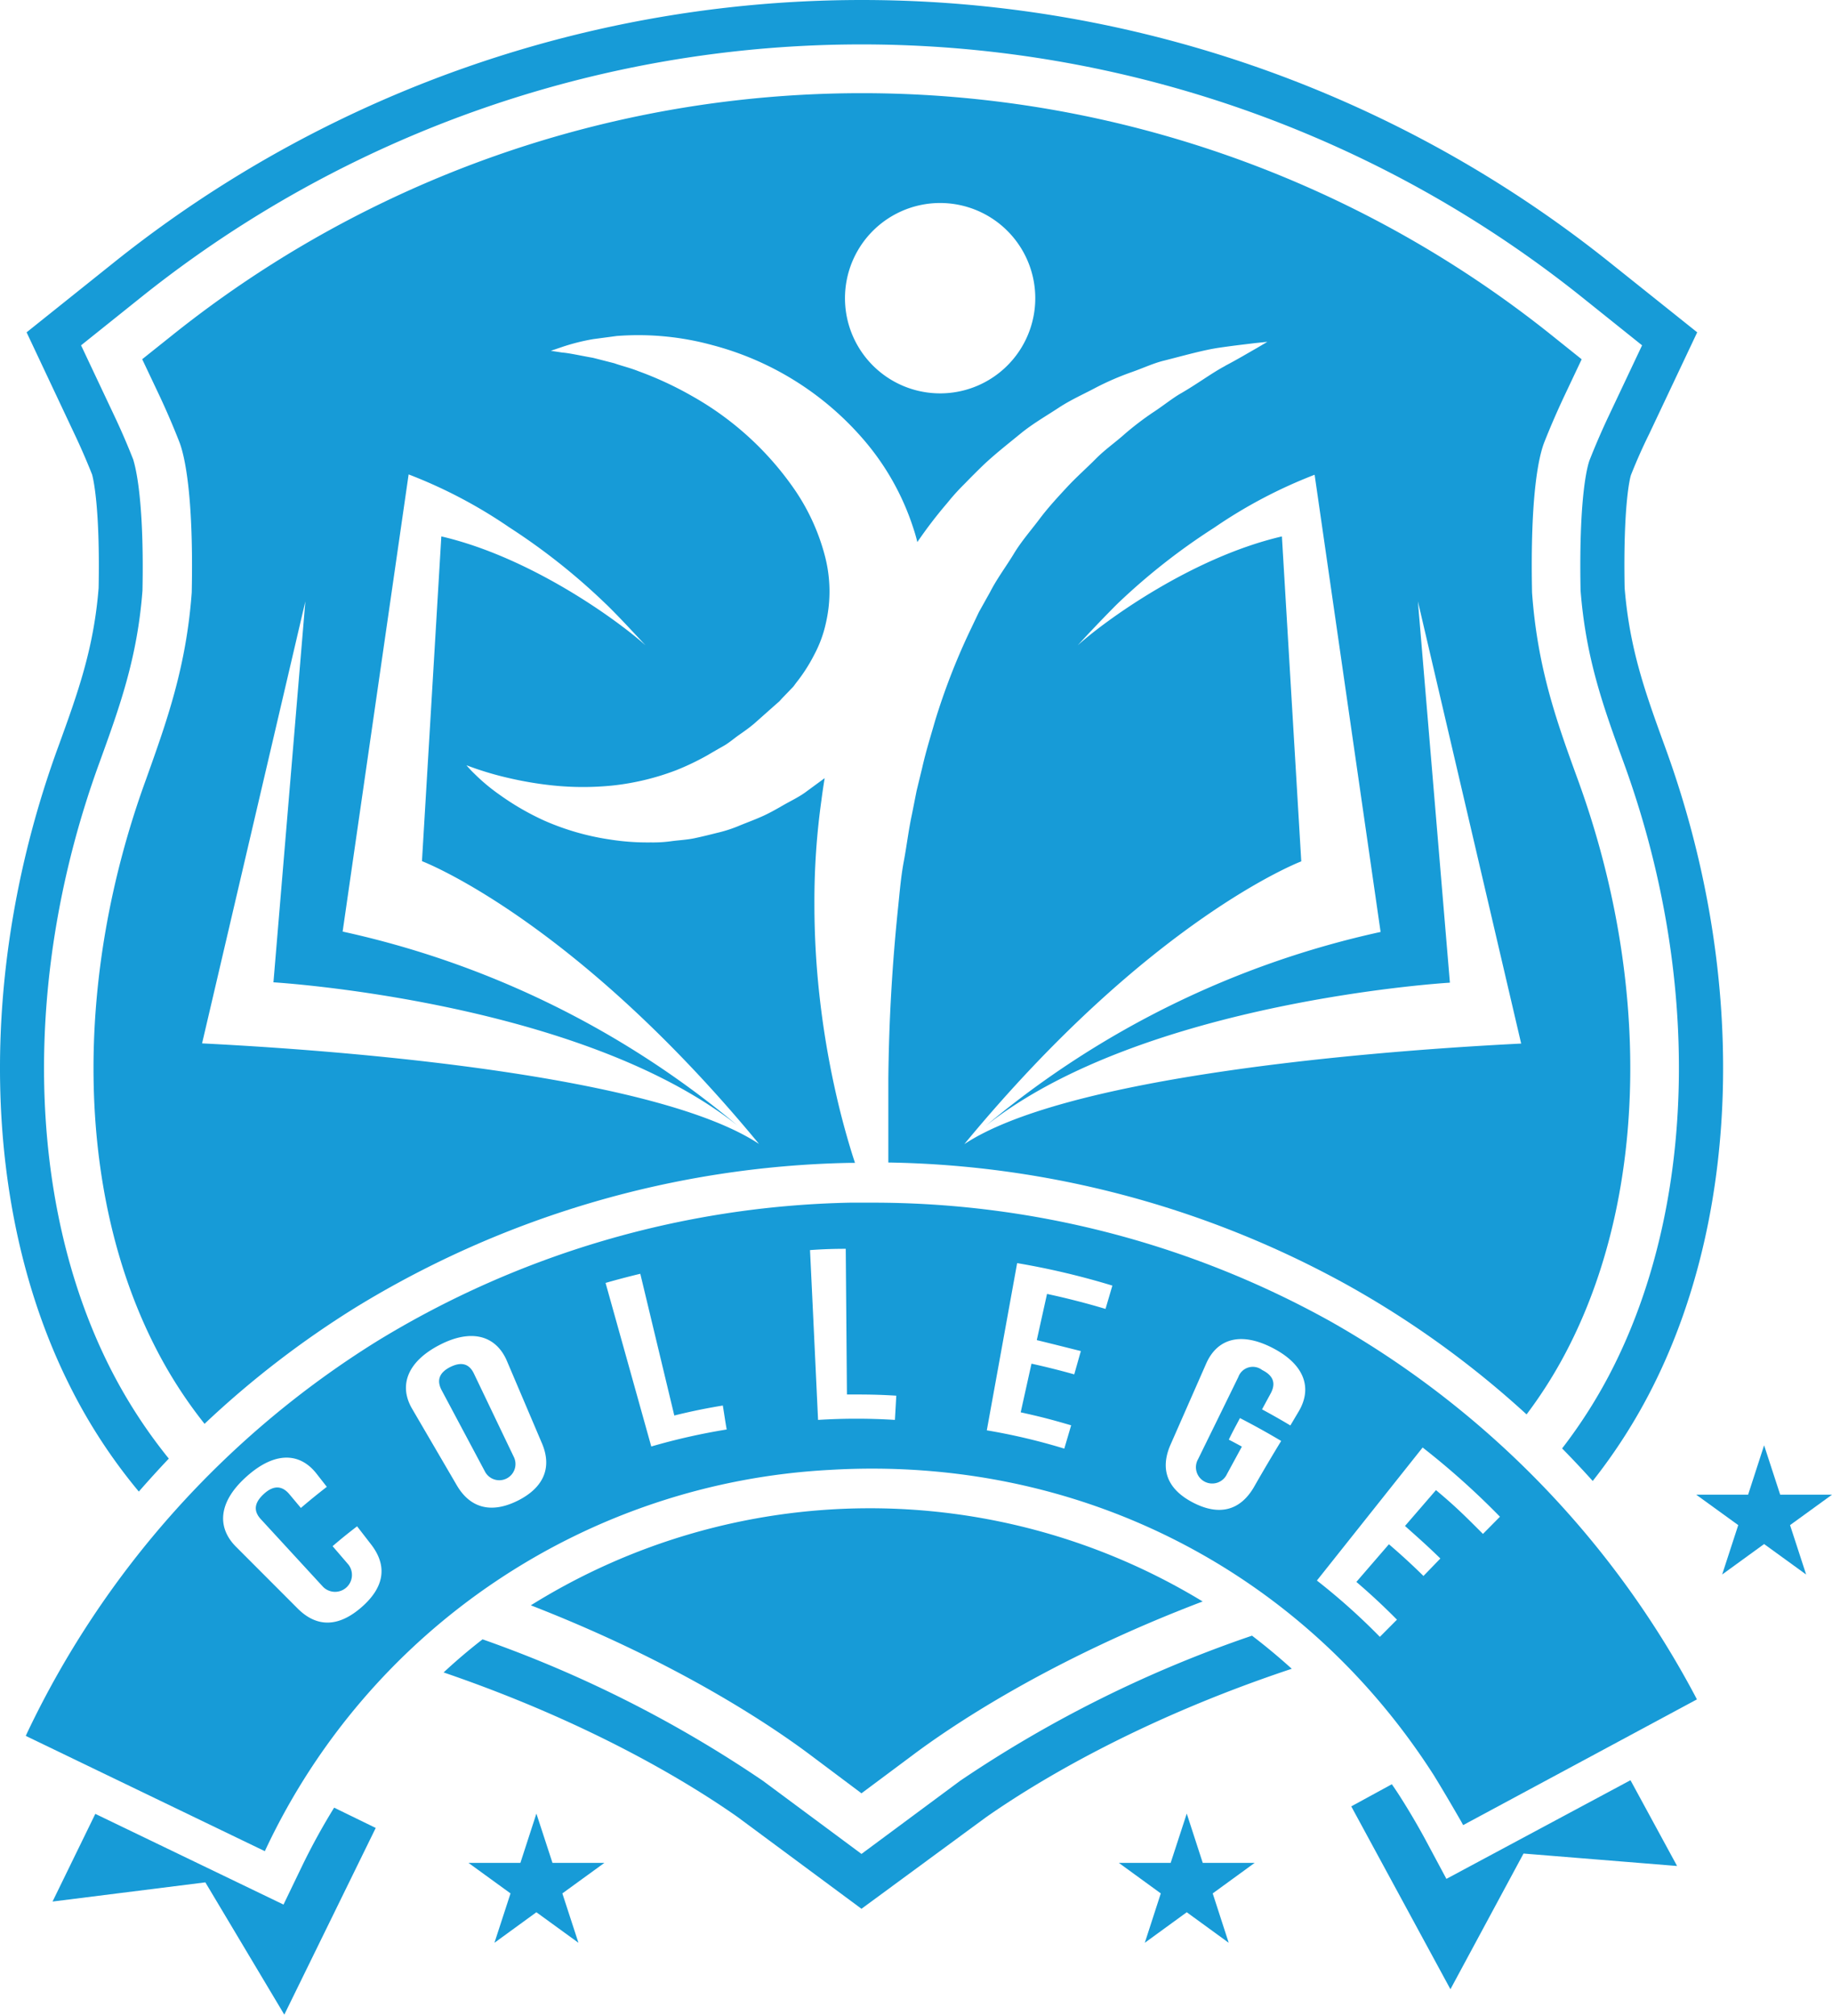 <svg width="100" height="110" fill="none" xmlns="http://www.w3.org/2000/svg"><path d="M44.315 95.819c-2.065-1.557-7.223-5.074-15.34-8.227a34.986 34.986 0 0136.672-.21c-8.426 3.203-13.789 6.845-15.904 8.441l-2.719 2.026-2.709-2.03zm8.097 1.346l-5.388 3.992-5.383-3.992a66.395 66.395 0 00-15.3-7.717 30.472 30.472 0 00-2.126 1.806c8.022 2.744 13.39 6.026 16.024 7.872l6.785 5.024 6.79-4.989c2.709-1.896 8.311-5.318 16.697-8.107a34.159 34.159 0 00-2.17-1.806 66.936 66.936 0 00-15.929 7.917zM3.162 40.792c-4.434 12.158-4.195 25.184.654 34.837a29.742 29.742 0 003.762 5.757 61.844 61.844 0 011.636-1.8 27.877 27.877 0 01-3.247-5.035c-4.55-9.074-4.755-21.387-.544-32.926 1.112-3.068 2.075-5.727 2.354-9.403.11-5.523-.498-7.07-.498-7.13a38.127 38.127 0 00-1.048-2.424l-1.806-3.826 3.298-2.64a62.954 62.954 0 0178.613 0l3.297 2.64-1.806 3.821a39.777 39.777 0 00-1.052 2.425c-.065.16-.604 1.676-.5 7.119.29 3.731 1.248 6.365 2.356 9.408 4.21 11.55 3.99 23.862-.544 32.926a27.393 27.393 0 01-2.819 4.49 56.164 56.164 0 011.671 1.776 30.13 30.13 0 003.303-5.193c4.844-9.653 5.088-22.679.653-34.837-1.087-2.993-1.94-5.338-2.215-8.705-.084-4.49.29-5.987.345-6.151.309-.779.628-1.497.997-2.245l2.62-5.543-4.79-3.826a65.353 65.353 0 00-81.616 0l-4.784 3.826 2.609 5.538c.344.723.658 1.447.968 2.225.055.21.439 1.74.354 6.186-.265 3.322-1.133 5.717-2.22 8.71zM66.87 19.97c-.724.38-1.537.998-2.495 1.542-.474.289-.938.668-1.447.997-.534.36-1.047.752-1.536 1.173-.499.449-1.073.843-1.577 1.352-.503.509-1.062.997-1.566 1.541-.504.544-1.033 1.113-1.497 1.731-.464.619-.998 1.223-1.416 1.916-.42.694-.913 1.342-1.293 2.085l-.608 1.088-.544 1.142a35.731 35.731 0 00-1.856 4.815c-.24.838-.499 1.666-.693 2.524l-.31 1.277-.254 1.282c-.185.853-.284 1.716-.444 2.564-.16.849-.225 1.697-.314 2.54a99.71 99.71 0 00-.53 9.314v4.577a53.535 53.535 0 0125.074 6.695 51.812 51.812 0 019.764 7.05 24.7 24.7 0 002.374-3.832c4.23-8.426 4.385-19.955.42-30.816-1.133-3.113-2.2-6.056-2.495-10.197-.11-5.398.379-7.483.683-8.236.355-.893.724-1.736 1.123-2.58l.903-1.91-1.651-1.322a60.26 60.26 0 00-75.271 0L7.762 19.6l.903 1.906c.4.848.764 1.69 1.113 2.579.25.623.803 2.664.688 8.241-.299 4.086-1.372 7.054-2.494 10.197-3.966 10.871-3.811 22.39.42 30.816.77 1.542 1.7 3 2.773 4.35a51.762 51.762 0 018.271-6.365 53.62 53.62 0 0126.905-7.873h.329c-.05-.154-.1-.304-.15-.464a43.625 43.625 0 01-.997-3.806 47.557 47.557 0 01-.764-4.615 45.096 45.096 0 01-.304-5.248 39.53 39.53 0 01.384-5.667c.05-.394.11-.793.175-1.192l-1.088.798c-.369.26-.783.454-1.172.678-.39.225-.768.44-1.173.619-.404.18-.818.33-1.227.499a7.434 7.434 0 01-1.222.394c-.414.105-.818.204-1.222.29-.404.084-.813.104-1.208.154-.39.057-.783.082-1.177.075-.738.01-1.476-.041-2.205-.155a13.917 13.917 0 01-3.617-1.038 14.47 14.47 0 01-2.444-1.416 10.491 10.491 0 01-1.367-1.143 5.71 5.71 0 01-.43-.459c.728.277 1.473.504 2.23.679a19.5 19.5 0 002.54.429 16.02 16.02 0 003.188 0 13.846 13.846 0 003.492-.838 14.138 14.138 0 001.736-.834c.284-.17.574-.334.863-.498.29-.165.554-.4.833-.594.28-.195.564-.394.833-.624l.803-.713.4-.354.16-.14.05-.055.104-.115.429-.444c.065-.074.16-.16.205-.22l.124-.169a9.048 9.048 0 00.998-1.551c.29-.544.503-1.124.633-1.726a7.638 7.638 0 00-.064-3.687 11.564 11.564 0 00-1.642-3.582 16.766 16.766 0 00-5.602-5.109 18.867 18.867 0 00-2.928-1.357c-.46-.184-.903-.284-1.318-.433l-1.157-.295c-.713-.125-1.292-.26-1.691-.29l-.614-.094.589-.2a11.295 11.295 0 011.731-.438l1.277-.17a15.307 15.307 0 015.224.499 16.378 16.378 0 018.136 5.023 13.97 13.97 0 012.839 4.99c.08.239.15.483.21.733a24.271 24.271 0 011.64-2.14c.295-.368.612-.718.948-1.048.325-.335.654-.664.998-.998.664-.629 1.372-1.177 2.04-1.726.67-.549 1.407-.968 2.081-1.412.673-.444 1.392-.758 2.045-1.108.63-.326 1.282-.608 1.951-.843.639-.224 1.212-.498 1.791-.633 1.157-.295 2.14-.574 2.993-.699.853-.124 1.497-.194 1.936-.249l.683-.07-.593.35c-.434.244-.993.583-1.716.962v.005zm-10.367-3.422a5.193 5.193 0 11-10.372-.555 5.193 5.193 0 0110.372.555zM33.09 32.97c.744.728 1.447 1.497 2.15 2.245-1.466-1.322-6.22-4.8-11.15-5.947l-1.057 17.72s8.242 3.123 18.399 15.43c-5.278-3.492-20.454-4.988-30.402-5.487l5.638-24.12-1.742 20.788s16.713.997 25.318 7.802A50.276 50.276 0 0018.703 50.83l3.602-24.944a26.524 26.524 0 015.487 2.883 34.685 34.685 0 015.294 4.2h.005zm38.669-7.064L75.36 50.85a50.307 50.307 0 00-21.54 10.57c8.61-6.819 25.323-7.802 25.323-7.802L77.396 32.81l5.637 24.131c-9.952.499-25.123 1.995-30.396 5.488C62.794 50.12 71.03 46.999 71.03 46.999l-1.057-17.73c-4.93 1.147-9.689 4.624-11.15 5.946a75.466 75.466 0 012.145-2.245 34.69 34.69 0 015.313-4.18 26.522 26.522 0 015.473-2.884h.005z" fill="#179BD7"/><path d="M72.501 72.032a51.384 51.384 0 00-24.944-6.41h-1.162a51.464 51.464 0 00-25.812 7.557A50.885 50.885 0 001.491 94.531l-.085.185 13.05 6.291.086-.185a36.138 36.138 0 0130.75-20.619c13.47-.803 25.788 5.428 32.981 16.673.5.813.998 1.666 1.497 2.53l.095.179 12.761-6.86-.095-.184a50.886 50.886 0 00-20.03-20.51zm6.122 13.005l-.923.953a36.243 36.243 0 00-1.886-1.73l-1.776 2.055a35.697 35.697 0 012.215 2.06l-.933.938a34.817 34.817 0 00-3.437-3.073l5.772-7.259a42.193 42.193 0 014.22 3.777l-.928.938c-.997-.998-1.496-1.497-2.564-2.39l-1.691 1.956c.763.683 1.172 1.037 1.93 1.775zm-38.958-7.039c-1.39.225-2.764.535-4.115.928l-2.495-8.925a42.435 42.435 0 011.896-.499l1.856 7.733a32.404 32.404 0 012.649-.544c.084.52.12.788.21 1.307zm-11.39 3.877c-1.416.713-2.593.449-3.342-.834L22.5 76.876c-.753-1.282-.26-2.584 1.496-3.492 1.756-.908 3.078-.5 3.667.858l1.9 4.465c.595 1.347.13 2.45-1.286 3.168zm-14.79-1.332c1.526-1.352 2.888-1.297 3.8-.125l.554.708c-.573.45-.858.679-1.416 1.153l-.64-.764c-.428-.499-.902-.439-1.381 0-.479.44-.614.888-.165 1.377l3.393 3.687a.922.922 0 001.382-1.217l-.858-.998c.528-.449.793-.663 1.337-1.083l.753.973c.913 1.168.753 2.335-.499 3.432-1.252 1.098-2.44 1.133-3.492.085l-3.408-3.412c-1.037-1.078-.893-2.464.64-3.816zm32.68-12.403l.065 7.948c1.078 0 1.617 0 2.694.065l-.075 1.322a33.638 33.638 0 00-4.195 0c-.175-3.707-.26-5.558-.439-9.265a25.473 25.473 0 011.95-.07zM68.9 74.757a.838.838 0 00-1.302.369c-.878 1.8-1.322 2.699-2.2 4.49a.888.888 0 101.577.813l.813-1.497c-.284-.154-.43-.234-.713-.379.239-.499.364-.708.608-1.177a41.47 41.47 0 012.25 1.247 99.915 99.915 0 00-1.496 2.534c-.754 1.277-1.896 1.562-3.308.833-1.412-.728-1.83-1.816-1.232-3.172L65.84 74.4c.599-1.356 1.881-1.75 3.622-.853 1.741.898 2.185 2.18 1.432 3.458l-.459.773a39.52 39.52 0 00-1.547-.878l.474-.873c.31-.579.11-.988-.464-1.272zm-9.902-1.038l-.36 1.272a41.99 41.99 0 00-2.334-.584l-.589 2.654c1.108.245 1.661.39 2.754.709l-.374 1.272a33.441 33.441 0 00-4.23-.998c.663-3.647.997-5.487 1.656-9.124a41.62 41.62 0 015.198 1.227l-.374 1.272a41.597 41.597 0 00-3.193-.818l-.559 2.52c.938.229 1.407.349 2.405.598z" fill="#179BD7"/><path d="M16.512 101.77l-1.037 2.15-10.272-4.949-2.335 4.784 8.341-1.047 4.31 7.218 4.99-10.187-2.27-1.107a35.674 35.674 0 00-1.727 3.138zm62.44.748l-1.127-2.105a38.764 38.764 0 00-1.402-2.385 17.51 17.51 0 00-.45-.673l-2.214 1.207 5.413 9.978 3.99-7.404 8.382.679L89 97.135l-10.048 5.383zM24.575 74.59c-.549.28-.778.684-.464 1.273l2.355 4.42a.883.883 0 101.576-.798c-.868-1.806-1.297-2.71-2.165-4.52-.274-.594-.733-.659-1.302-.374zM100 81.555h-2.828l-.878-2.694-.873 2.694h-2.834l2.295 1.661-.878 2.695 2.29-1.662 2.294 1.662-.878-2.695 2.29-1.66zm-69.843 20.09l-.878-2.689-.873 2.689h-2.834l2.295 1.666-.878 2.694 2.29-1.666 2.295 1.666-.878-2.694 2.295-1.666h-2.834zm35.495 0l-.873-2.689-.878 2.689h-2.829l2.29 1.666-.873 2.694 2.29-1.666 2.29 1.666-.873-2.694 2.29-1.666h-2.834z" fill="#179BD7"/></svg>